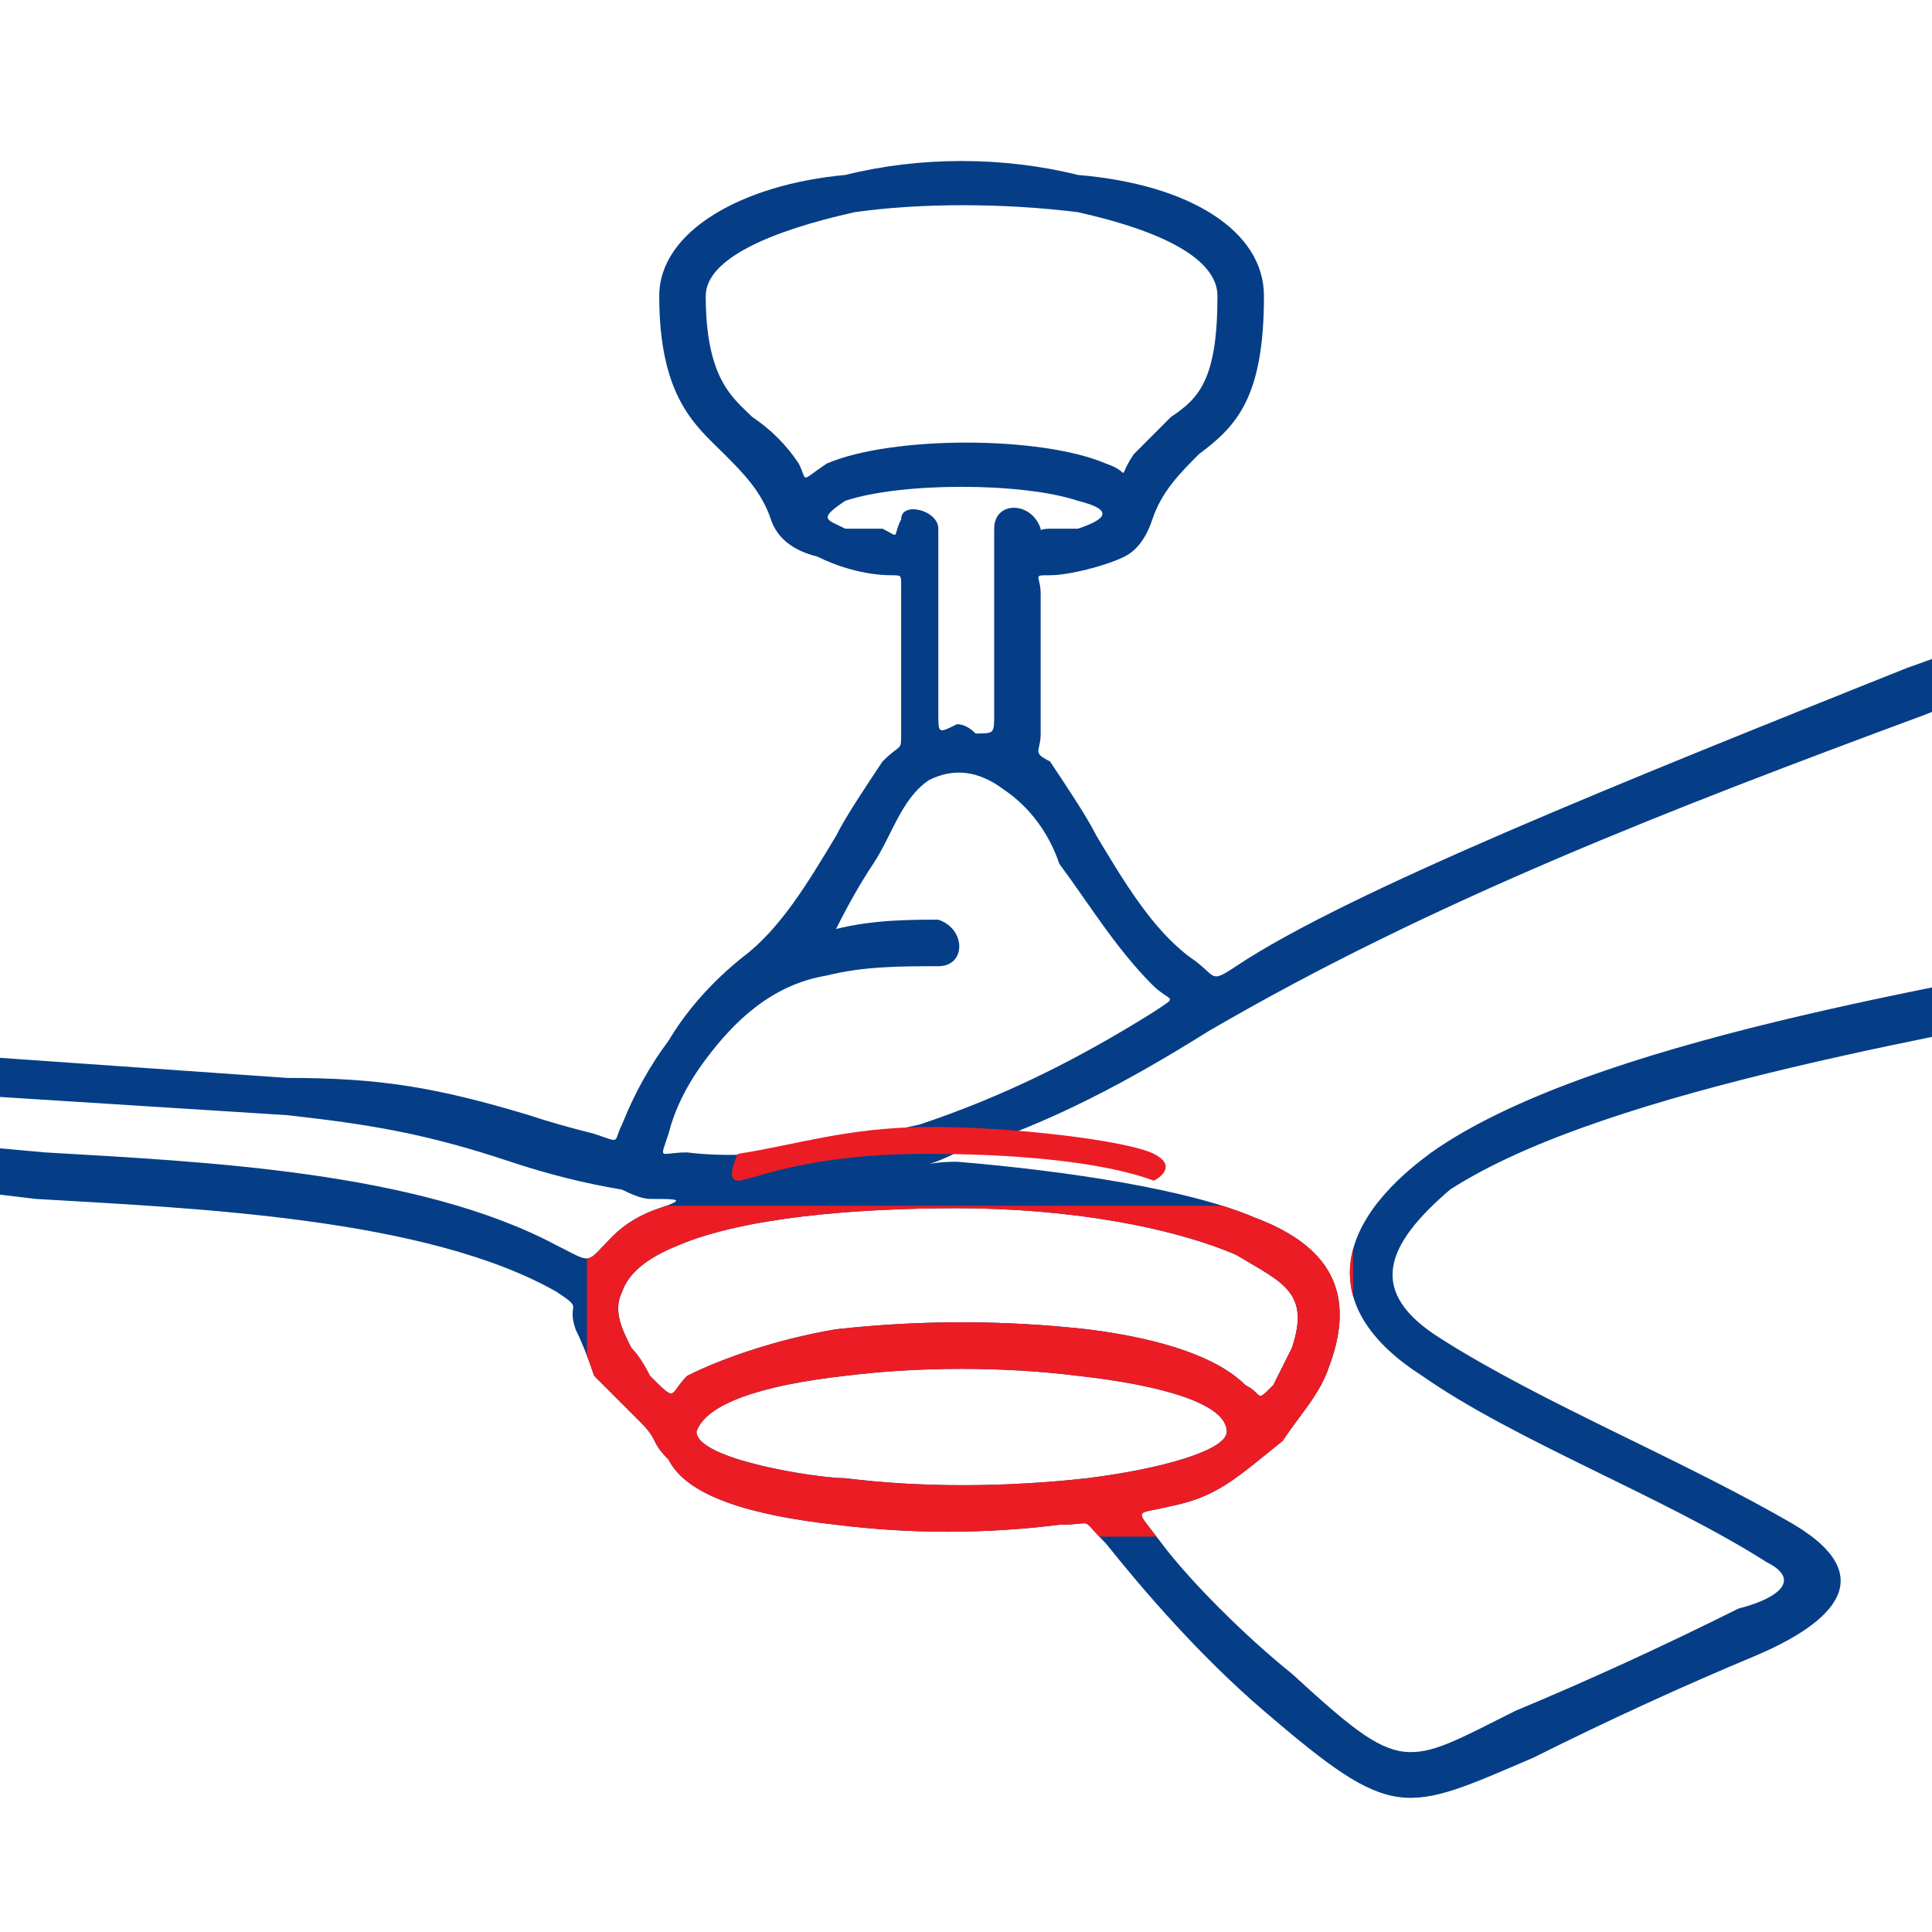 <svg width="72" height="72" viewBox="0 0 72 72" fill="none" xmlns="http://www.w3.org/2000/svg">
<g clip-path="url(#clip0_1194_15987)">
<path d="M39.477 56.823C36.704 57.17 33.93 57.17 31.157 56.823C28.036 56.476 25.608 55.782 24.915 54.395C24.221 53.701 24.569 53.701 23.875 53.007C23.182 52.313 22.604 51.735 22.142 51.273C21.911 50.579 21.679 50.001 21.448 49.538C21.101 48.497 21.795 48.844 20.755 48.15C15.901 45.375 7.233 45.028 1.339 44.681C-10.103 43.294 -15.997 42.947 -34.719 41.906C-36.337 41.675 -37.841 41.443 -39.228 41.212C-39.921 40.981 -40.615 40.634 -41.308 40.171C-42.002 39.477 -44.081 37.743 -42.348 36.702C-41.654 36.355 -39.574 36.702 -38.881 36.702L10.699 40.171C14.166 40.171 16.247 40.518 19.714 41.559C20.407 41.79 21.217 42.022 22.142 42.253C23.182 42.6 22.834 42.6 23.181 41.906C23.643 40.749 24.221 39.709 24.915 38.784C25.608 37.627 26.534 36.587 27.689 35.661C29.076 34.621 30.116 32.886 31.157 31.152C31.503 30.458 32.197 29.417 32.89 28.376C33.584 27.682 33.583 28.029 33.583 27.335V21.785C33.583 21.438 33.582 21.438 33.236 21.438C32.196 21.438 31.156 21.091 30.463 20.744C29.538 20.513 28.96 20.05 28.729 19.356C28.382 18.316 27.689 17.622 26.995 16.928C25.955 15.887 24.568 14.846 24.568 11.03C24.568 8.602 27.688 6.867 31.502 6.52C34.276 5.827 37.396 5.827 40.17 6.52C44.331 6.867 47.104 8.602 47.104 11.03C47.104 14.846 46.065 15.887 44.678 16.928C43.985 17.622 43.291 18.316 42.945 19.356C42.714 20.05 42.366 20.513 41.904 20.744C41.21 21.091 39.824 21.438 39.13 21.438C38.437 21.438 38.783 21.438 38.783 22.132V27.335C38.783 28.029 38.437 28.029 39.13 28.376C39.824 29.417 40.517 30.458 40.864 31.152C41.904 32.886 42.944 34.621 44.331 35.661C45.371 36.355 45.025 36.702 46.065 36.008C50.225 33.233 60.627 29.07 71.029 24.907C83.511 20.397 95.993 16.234 100.5 15.193C101.887 14.846 101.886 14.847 102.926 15.54C107.78 17.275 110.901 21.091 113.674 24.907C114.368 25.948 114.022 26.988 112.635 28.029C108.474 30.805 93.564 33.927 80.042 37.049C73.455 38.437 59.933 40.518 54.039 44.334C51.612 46.416 50.919 48.15 53.693 49.885C57.507 52.313 62.707 54.395 66.868 56.823C70.335 58.905 67.908 60.639 65.481 61.68C62.708 62.837 59.934 64.109 57.16 65.496C52.306 67.578 51.958 67.925 47.104 63.762C44.677 61.68 42.598 59.252 41.211 57.517C40.171 56.476 40.864 56.823 39.477 56.823ZM22.834 46.069C23.296 45.606 23.874 45.26 24.568 45.028C25.608 44.681 25.262 44.681 24.222 44.681C23.991 44.681 23.643 44.566 23.181 44.334C21.794 44.103 20.409 43.756 19.022 43.294C15.901 42.253 13.819 41.906 10.699 41.559L-38.534 38.437C-40.267 38.09 -41.308 38.09 -40.961 38.437C-40.614 38.437 -39.92 39.13 -38.534 39.477C-37.378 39.94 -36.106 40.171 -34.719 40.171C-15.65 41.212 -10.102 41.906 1.686 42.947C7.58 43.294 15.555 43.641 20.755 46.416C22.142 47.11 21.794 47.11 22.834 46.069ZM31.502 51.273C28.382 51.62 26.303 52.313 25.956 53.354C25.956 54.395 30.462 55.089 31.502 55.089C34.276 55.436 37.397 55.436 40.517 55.089C43.291 54.742 45.718 54.048 45.718 53.354C45.718 52.313 43.29 51.62 40.17 51.273C37.396 50.926 34.276 50.926 31.502 51.273ZM42.251 16.928C42.713 16.465 43.175 16.003 43.637 15.54C44.677 14.847 45.371 14.152 45.371 11.03C45.371 9.643 43.29 8.602 40.17 7.908C37.396 7.561 34.276 7.561 31.849 7.908C28.729 8.602 26.301 9.643 26.301 11.03C26.301 14.152 27.341 14.847 28.035 15.54C28.728 16.003 29.306 16.581 29.768 17.275C30.115 17.969 29.77 17.969 30.81 17.275C33.237 16.234 38.784 16.234 41.211 17.275C42.251 17.622 41.557 17.969 42.251 16.928ZM43.292 57.517C44.332 58.905 46.412 60.986 48.145 62.374C52.306 66.19 52.306 65.843 56.466 63.762C59.24 62.605 62.013 61.333 64.787 59.946C66.174 59.599 67.215 58.905 65.828 58.211C62.014 55.783 56.466 53.701 52.999 51.273C49.185 48.844 49.532 45.722 53.346 42.947C59.24 38.784 72.763 36.702 79.697 35.314C92.525 32.539 106.739 29.764 111.247 26.988C112.634 25.948 112.634 25.948 111.594 24.56C109.167 21.438 106.393 18.316 102.579 16.928C101.539 16.581 101.54 16.581 100.5 16.928C96.339 17.622 83.856 21.785 71.721 26.642C62.36 30.111 53.346 33.58 45.025 38.437C42.252 40.171 39.13 41.906 35.663 42.947C34.276 43.641 34.276 43.294 35.663 43.294C39.824 43.641 44.332 44.334 46.759 45.375C49.533 46.416 50.572 48.15 49.532 50.926C49.185 51.966 48.492 52.66 47.798 53.701C46.065 55.089 45.371 55.782 43.637 56.129C42.25 56.476 42.252 56.13 43.292 57.517ZM25.609 51.273C26.996 50.579 29.076 49.885 31.157 49.538C34.277 49.191 37.397 49.191 40.517 49.538C43.291 49.885 45.372 50.579 46.412 51.62C47.105 51.966 46.758 52.313 47.451 51.62C47.682 51.157 47.914 50.694 48.145 50.232C48.839 48.151 47.798 47.804 46.065 46.763C43.638 45.722 39.824 45.028 35.663 45.028C31.849 45.028 27.689 45.375 25.262 46.416C24.106 46.878 23.412 47.456 23.181 48.15C22.834 48.844 23.181 49.538 23.528 50.232C23.759 50.463 23.991 50.81 24.222 51.273C25.262 52.313 24.916 51.967 25.609 51.273ZM31.157 34.621C32.544 34.274 33.929 34.274 34.969 34.274C36.009 34.621 36.009 36.008 34.969 36.008C33.582 36.008 32.197 36.008 30.81 36.355C28.729 36.702 27.341 38.09 26.301 39.477C25.608 40.403 25.146 41.328 24.915 42.253C24.568 43.294 24.569 42.947 25.609 42.947C28.383 43.294 31.156 42.6 34.277 41.906C37.397 40.865 40.171 39.477 42.945 37.743C43.985 37.049 43.638 37.396 42.945 36.702C41.558 35.315 40.518 33.58 39.477 32.192C39.131 31.151 38.437 30.111 37.397 29.417C36.472 28.723 35.548 28.607 34.624 29.07C33.584 29.764 33.237 31.151 32.543 32.192C32.081 32.886 31.619 33.696 31.157 34.621ZM39.13 19.703C39.593 19.703 39.939 19.703 40.17 19.703C41.21 19.356 41.557 19.009 40.17 18.663C38.09 17.969 33.582 17.969 31.502 18.663C30.462 19.356 30.809 19.356 31.502 19.703C31.964 19.703 32.428 19.703 32.89 19.703C33.584 20.05 33.236 20.05 33.583 19.356C33.583 18.663 34.969 19.009 34.969 19.703V26.642C34.969 27.335 34.97 27.335 35.663 26.988C35.894 26.988 36.126 27.104 36.357 27.335C37.051 27.335 37.05 27.335 37.05 26.642V19.703C37.05 18.662 38.437 18.662 38.783 19.703C38.783 20.05 38.437 19.703 39.13 19.703Z" fill="#053E87"/>
<g clip-path="url(#clip1_1194_15987)">
<path d="M39.477 56.823C36.704 57.17 33.93 57.17 31.157 56.823C28.036 56.476 25.608 55.782 24.915 54.395C24.221 53.701 24.569 53.701 23.875 53.007C23.182 52.313 22.604 51.735 22.142 51.273C21.911 50.579 21.679 50.001 21.448 49.538C21.101 48.497 21.795 48.844 20.755 48.15C15.901 45.375 7.233 45.028 1.339 44.681C-10.103 43.294 -15.997 42.947 -34.719 41.906C-36.337 41.675 -37.841 41.443 -39.228 41.212C-39.921 40.981 -40.615 40.634 -41.308 40.171C-42.002 39.477 -44.081 37.743 -42.348 36.702C-41.654 36.355 -39.574 36.702 -38.881 36.702L10.699 40.171C14.166 40.171 16.247 40.518 19.714 41.559C20.407 41.79 21.217 42.022 22.142 42.253C23.182 42.6 22.834 42.6 23.181 41.906C23.643 40.749 24.221 39.709 24.915 38.784C25.608 37.627 26.534 36.587 27.689 35.661C29.076 34.621 30.116 32.886 31.157 31.152C31.503 30.458 32.197 29.417 32.89 28.376C33.584 27.682 33.583 28.029 33.583 27.335V21.785C33.583 21.438 33.582 21.438 33.236 21.438C32.196 21.438 31.156 21.091 30.463 20.744C29.538 20.513 28.96 20.05 28.729 19.356C28.382 18.316 27.689 17.622 26.995 16.928C25.955 15.887 24.568 14.846 24.568 11.03C24.568 8.602 27.688 6.867 31.502 6.52C34.276 5.827 37.396 5.827 40.17 6.52C44.331 6.867 47.104 8.602 47.104 11.03C47.104 14.846 46.065 15.887 44.678 16.928C43.985 17.622 43.291 18.316 42.945 19.356C42.714 20.05 42.366 20.513 41.904 20.744C41.21 21.091 39.824 21.438 39.13 21.438C38.437 21.438 38.783 21.438 38.783 22.132V27.335C38.783 28.029 38.437 28.029 39.13 28.376C39.824 29.417 40.517 30.458 40.864 31.152C41.904 32.886 42.944 34.621 44.331 35.661C45.371 36.355 45.025 36.702 46.065 36.008C50.225 33.233 60.627 29.07 71.029 24.907C83.511 20.397 95.993 16.234 100.5 15.193C101.887 14.846 101.886 14.847 102.926 15.54C107.78 17.275 110.901 21.091 113.674 24.907C114.368 25.948 114.022 26.988 112.635 28.029C108.474 30.805 93.564 33.927 80.042 37.049C73.455 38.437 59.933 40.518 54.039 44.334C51.612 46.416 50.919 48.15 53.693 49.885C57.507 52.313 62.707 54.395 66.868 56.823C70.335 58.905 67.908 60.639 65.481 61.68C62.708 62.837 59.934 64.109 57.16 65.496C52.306 67.578 51.958 67.925 47.104 63.762C44.677 61.68 42.598 59.252 41.211 57.517C40.171 56.476 40.864 56.823 39.477 56.823ZM22.834 46.069C23.296 45.606 23.874 45.26 24.568 45.028C25.608 44.681 25.262 44.681 24.222 44.681C23.991 44.681 23.643 44.566 23.181 44.334C21.794 44.103 20.409 43.756 19.022 43.294C15.901 42.253 13.819 41.906 10.699 41.559L-38.534 38.437C-40.267 38.09 -41.308 38.09 -40.961 38.437C-40.614 38.437 -39.92 39.13 -38.534 39.477C-37.378 39.94 -36.106 40.171 -34.719 40.171C-15.65 41.212 -10.102 41.906 1.686 42.947C7.58 43.294 15.555 43.641 20.755 46.416C22.142 47.11 21.794 47.11 22.834 46.069ZM31.502 51.273C28.382 51.62 26.303 52.313 25.956 53.354C25.956 54.395 30.462 55.089 31.502 55.089C34.276 55.436 37.397 55.436 40.517 55.089C43.291 54.742 45.718 54.048 45.718 53.354C45.718 52.313 43.29 51.62 40.17 51.273C37.396 50.926 34.276 50.926 31.502 51.273ZM42.251 16.928C42.713 16.465 43.175 16.003 43.637 15.54C44.677 14.847 45.371 14.152 45.371 11.03C45.371 9.643 43.29 8.602 40.17 7.908C37.396 7.561 34.276 7.561 31.849 7.908C28.729 8.602 26.301 9.643 26.301 11.03C26.301 14.152 27.341 14.847 28.035 15.54C28.728 16.003 29.306 16.581 29.768 17.275C30.115 17.969 29.77 17.969 30.81 17.275C33.237 16.234 38.784 16.234 41.211 17.275C42.251 17.622 41.557 17.969 42.251 16.928ZM43.292 57.517C44.332 58.905 46.412 60.986 48.145 62.374C52.306 66.19 52.306 65.843 56.466 63.762C59.24 62.605 62.013 61.333 64.787 59.946C66.174 59.599 67.215 58.905 65.828 58.211C62.014 55.783 56.466 53.701 52.999 51.273C49.185 48.844 49.532 45.722 53.346 42.947C59.24 38.784 72.763 36.702 79.697 35.314C92.525 32.539 106.739 29.764 111.247 26.988C112.634 25.948 112.634 25.948 111.594 24.56C109.167 21.438 106.393 18.316 102.579 16.928C101.539 16.581 101.54 16.581 100.5 16.928C96.339 17.622 83.856 21.785 71.721 26.642C62.36 30.111 53.346 33.58 45.025 38.437C42.252 40.171 39.13 41.906 35.663 42.947C34.276 43.641 34.276 43.294 35.663 43.294C39.824 43.641 44.332 44.334 46.759 45.375C49.533 46.416 50.572 48.15 49.532 50.926C49.185 51.966 48.492 52.66 47.798 53.701C46.065 55.089 45.371 55.782 43.637 56.129C42.25 56.476 42.252 56.13 43.292 57.517ZM25.609 51.273C26.996 50.579 29.076 49.885 31.157 49.538C34.277 49.191 37.397 49.191 40.517 49.538C43.291 49.885 45.372 50.579 46.412 51.62C47.105 51.966 46.758 52.313 47.451 51.62C47.682 51.157 47.914 50.694 48.145 50.232C48.839 48.151 47.798 47.804 46.065 46.763C43.638 45.722 39.824 45.028 35.663 45.028C31.849 45.028 27.689 45.375 25.262 46.416C24.106 46.878 23.412 47.456 23.181 48.15C22.834 48.844 23.181 49.538 23.528 50.232C23.759 50.463 23.991 50.81 24.222 51.273C25.262 52.313 24.916 51.967 25.609 51.273ZM31.157 34.621C32.544 34.274 33.929 34.274 34.969 34.274C36.009 34.621 36.009 36.008 34.969 36.008C33.582 36.008 32.197 36.008 30.81 36.355C28.729 36.702 27.341 38.09 26.301 39.477C25.608 40.403 25.146 41.328 24.915 42.253C24.568 43.294 24.569 42.947 25.609 42.947C28.383 43.294 31.156 42.6 34.277 41.906C37.397 40.865 40.171 39.477 42.945 37.743C43.985 37.049 43.638 37.396 42.945 36.702C41.558 35.315 40.518 33.58 39.477 32.192C39.131 31.151 38.437 30.111 37.397 29.417C36.472 28.723 35.548 28.607 34.624 29.07C33.584 29.764 33.237 31.151 32.543 32.192C32.081 32.886 31.619 33.696 31.157 34.621ZM39.13 19.703C39.593 19.703 39.939 19.703 40.17 19.703C41.21 19.356 41.557 19.009 40.17 18.663C38.09 17.969 33.582 17.969 31.502 18.663C30.462 19.356 30.809 19.356 31.502 19.703C31.964 19.703 32.428 19.703 32.89 19.703C33.584 20.05 33.236 20.05 33.583 19.356C33.583 18.663 34.969 19.009 34.969 19.703V26.642C34.969 27.335 34.97 27.335 35.663 26.988C35.894 26.988 36.126 27.104 36.357 27.335C37.051 27.335 37.05 27.335 37.05 26.642V19.703C37.05 18.662 38.437 18.662 38.783 19.703C38.783 20.05 38.437 19.703 39.13 19.703Z" fill="#EC1C24"/>
</g>
<path d="M34.5 42C31.545 42.024 29.667 42.667 27.5 43C27.333 43.333 27.1 44 27.5 44C28 44 29.972 43 34.5 43C39 43 41.667 43.5 43 44C43.333 43.833 43.8 43.4 43 43C42 42.5 37.648 41.974 34.5 42Z" fill="#EC1C24"/>
</g>
<defs>
<clipPath id="clip0_1194_15987">
<rect width="72" height="72" fill="white"/>
</clipPath>
<clipPath id="clip1_1194_15987">
<rect width="28.553" height="12.33" fill="white" transform="translate(21.872 44.936)"/>
</clipPath>
</defs>
</svg>
